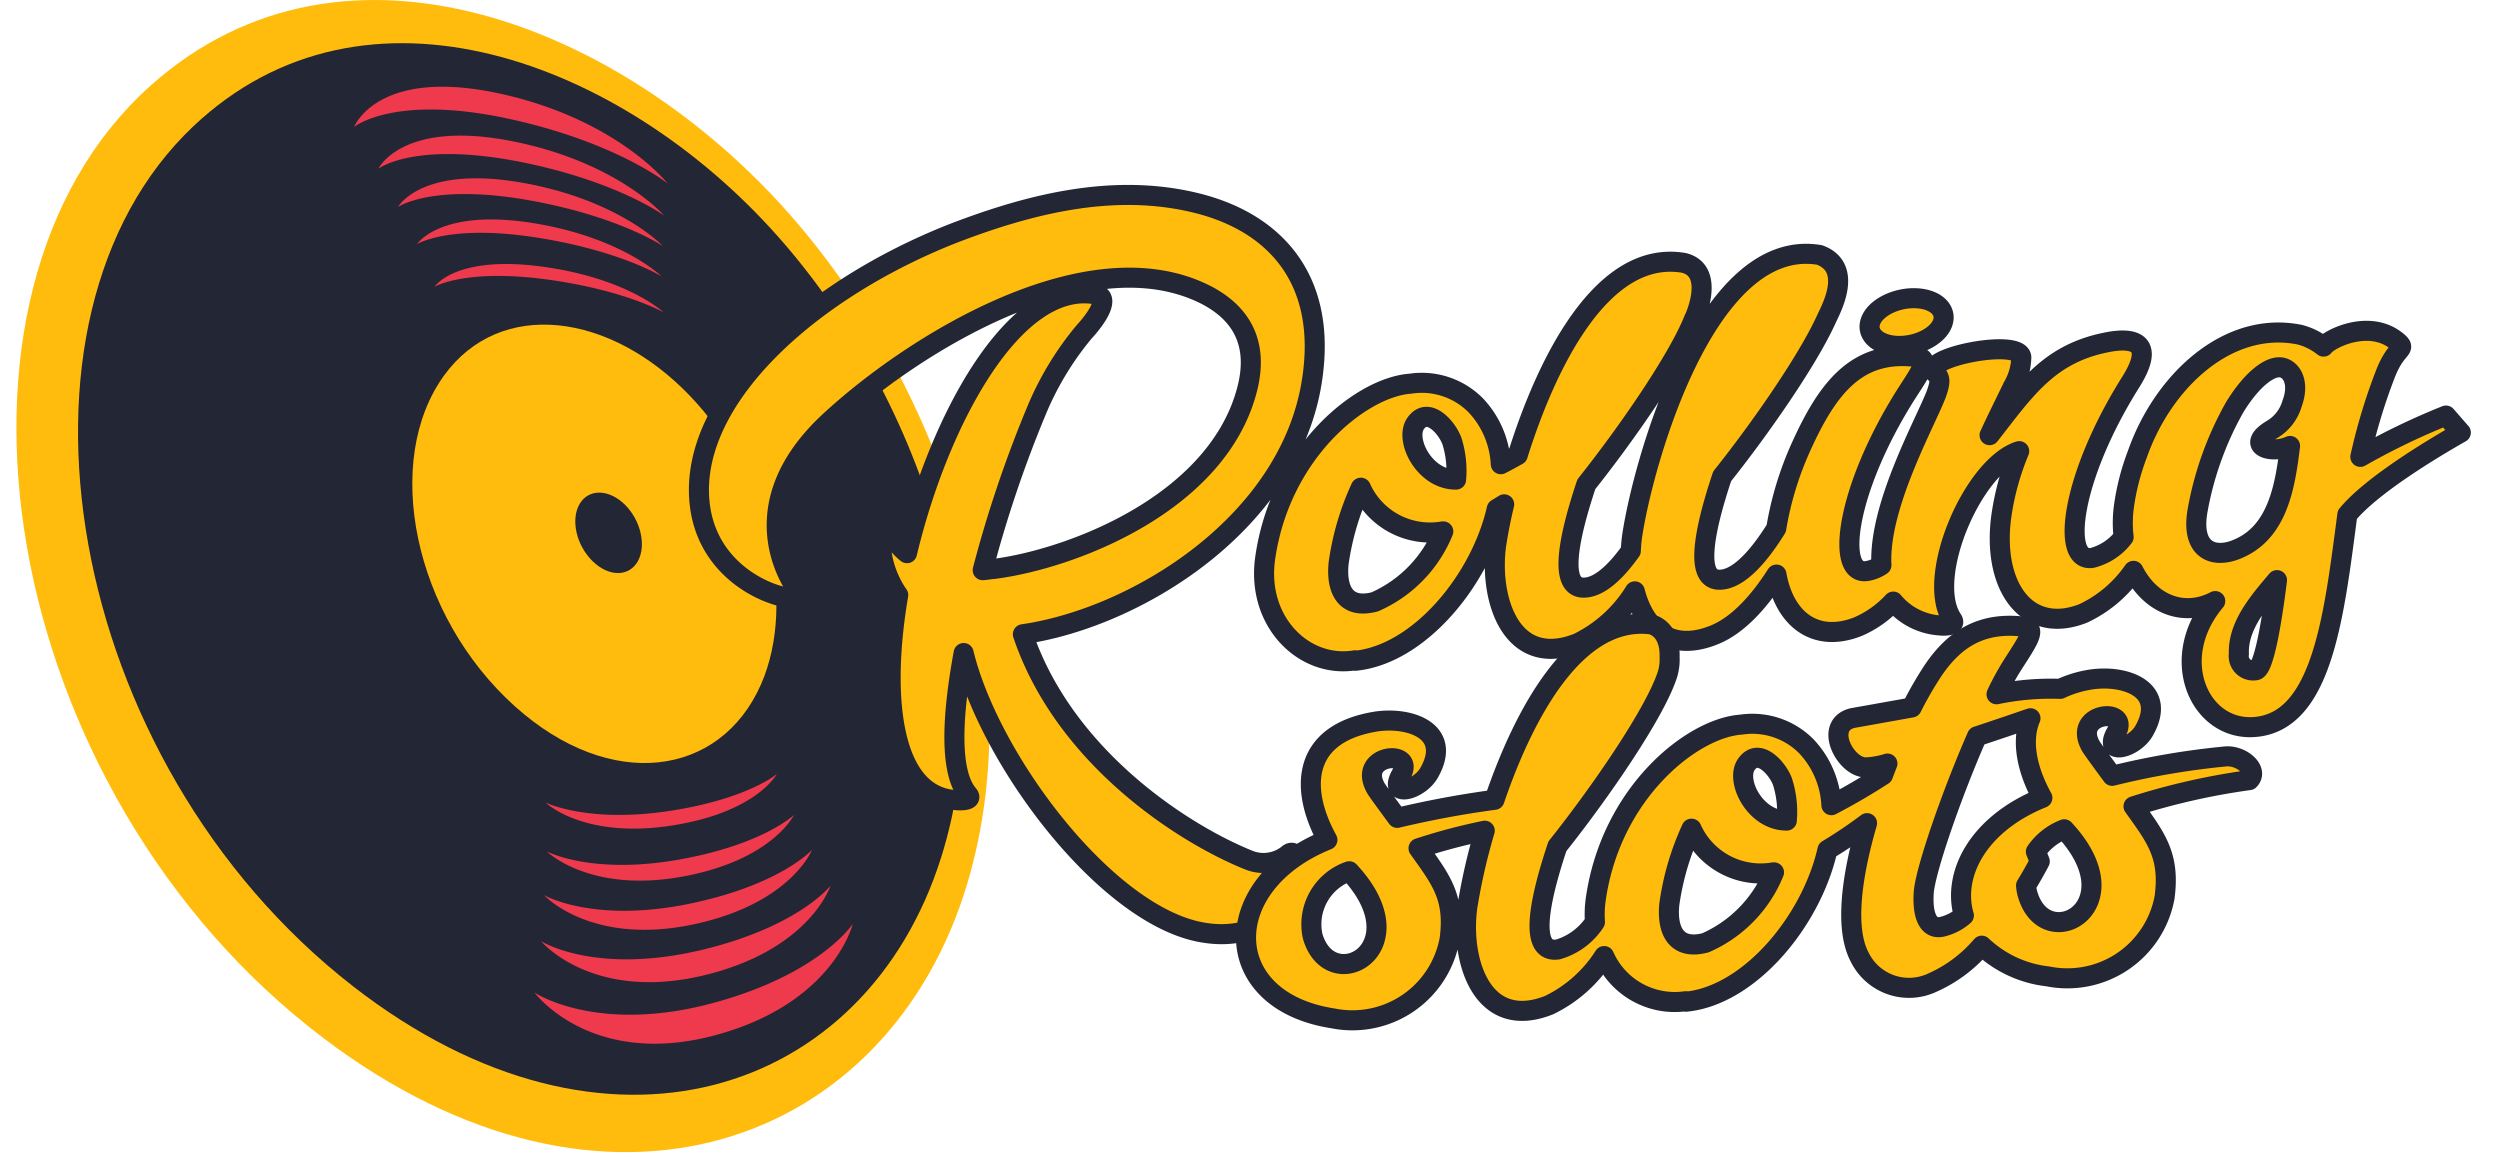 <?xml version="1.0" encoding="UTF-8"?> <svg xmlns="http://www.w3.org/2000/svg" width="101" height="47" viewBox="0 0 123 58"><g><g><g><path fill="#ffbc0d" d="M47.41 44.034c3.243-10.854-.944-24.343-8.853-33.34C30.323 1.332 16.387-4.383 6.7 4.258-4.98 14.675-.94 39.467 15.312 51.76c14.059 10.637 28.19 5.353 32.099-7.727z"></path></g><g><path fill="#232634" d="M46.1 42.755c3.15-9.995-.726-22.622-8.153-30.986C30.186 3.03 17.375-1.818 8.803 6.312c-10.1 9.581-6.49 31.608 7.976 42.857C29.422 59 42.37 54.585 46.099 42.755z"></path></g><g><path fill="#ffbc0d" d="M37.118 34.126c1.844-4.192.27-10.41-3.536-14.386-3.996-4.176-9.46-4.87-12.254-1.03-3.1 4.26-1.538 11.958 3.524 16.505 4.773 4.289 10.241 3.514 12.266-1.09z"></path></g><g><path fill="#ee3a4c" d="M20.849 14.294s1.558-.927 5.713-.345c3.811.535 5.704 1.624 5.704 1.624s-1.734-1.647-5.852-2.252c-4.522-.665-5.566.973-5.566.973zm-.876-2.122a.245.245 0 0 0-.002 0zm0 0c.07-.043 1.727-1.017 6.104-.307 4.079.662 6.087 1.912 6.087 1.912s-1.92-1.895-6.255-2.631c-4.705-.798-5.907.981-5.936 1.026zm-.947-1.854l-.002.001zm0 0c.072-.049 1.82-1.186 6.619-.318 4.43.805 6.582 2.267 6.582 2.267s-2.066-2.219-6.782-3.116c-5.163-.98-6.389 1.114-6.419 1.166zm-.98-1.905V8.41a.168.168 0 0 0-.002.002zm0-.002c.074-.055 1.912-1.377 7.147-.326 4.795.965 7.097 2.662 7.097 2.662s-2.217-2.578-7.332-3.659c-5.64-1.192-6.882 1.262-6.912 1.323zm-1.213-2.08s2.022-1.678 7.858-.377c5.287 1.177 7.784 3.203 7.784 3.203s-2.42-3.095-8.071-4.423c-6.387-1.5-7.57 1.598-7.57 1.598zm9.538 33.674l.004.002-.004-.003zm6.456 1.128c4.109-.682 5.08-2.541 5.08-2.541s-1.439 1.225-5.243 1.821c-4.072.643-6.19-.357-6.289-.406.095.09 2.023 1.862 6.452 1.126zm-6.388 1.313l.004.002a.306.306 0 0 1-.004-.003zm6.966 1.22c4.322-.851 5.36-3.038 5.36-3.038s-1.483 1.436-5.551 2.194c-4.39.822-6.665-.319-6.771-.374.103.1 2.286 2.139 6.962 1.218zm-7.103.96s2.38 2.608 7.644 1.418c4.698-1.063 5.719-3.676 5.719-3.676s-1.532 1.71-5.947 2.654c-4.93 1.057-7.416-.396-7.416-.396zm-.15 2.294s2.605 3.133 8.363 1.646c5.092-1.314 6.069-4.407 6.069-4.407s-1.57 2.024-6.346 3.182c-5.384 1.304-8.087-.422-8.087-.422zm-.328 2.56s2.908 3.94 9.36 2.035c5.614-1.656 6.512-5.454 6.512-5.454s-1.602 2.468-6.86 3.916c-5.887 1.623-9.012-.497-9.012-.497z"></path></g><g><path fill="#232634" d="M30.99 27.963c.422-.78.13-2.023-.653-2.801s-1.8-.811-2.255-.044c-.463.782-.17 2.075.654 2.87.824.795 1.826.766 2.255-.025z"></path></g><g><path fill="#ffbc0d" d="M50.177 31.62c5.67-.816 13.405-5.575 14.43-12.768.71-4.857-1.785-7.742-5.776-8.73-4.096-1.01-8.246.025-12.09 1.499-7.262 2.846-13.218 8.315-12.681 13.455.47 4.506 5.726 5.268 4.964 4.472 0 0-3.357-4.058 1.558-8.575 4.187-3.863 12.88-9.238 18.726-6.27 1.5.778 2.655 2.137 2.084 4.565-1.37 5.736-8.659 8.584-12.685 9.1-.178.012-.355.048-.533.058a60.514 60.514 0 0 1 2.67-7.926 15.263 15.263 0 0 1 2.37-3.935c.934-1.023 1.218-1.803.576-1.893-3.998-.682-7.78 6.162-9.39 12.906a2.692 2.692 0 0 1-.658-.75s-.265-.595-.566-.07c-.163.265-.08 1.661.786 2.91-.909 5.326-.269 10.078 2.906 10.223.103.019.87.05.57-.289-.934-1.117-.794-3.902-.214-7.044 1.286 5.325 7.11 13.084 11.883 13.925 2.476.44 4.423-.744 4.727-3.36.054-.385-.15-.806-.464-.507-.533.41-1.24.52-1.872.288-3.245-1.287-9.243-5.113-11.321-11.283zm43.582-14.377c.974.045 1.988-.447 2.256-1.1.267-.651-.303-1.23-1.302-1.273-.974-.045-1.99.448-2.258 1.1-.267.653.303 1.231 1.301 1.274zm19.106 1.07c.54.045.988.732.59 1.8-.152.534-.498.99-.971 1.28-1.409.822-.103 1.28.867.84-.256 2.13-.655 4.446-2.805 5.21-1.076.368-2.097-.056-1.823-1.88a16.27 16.27 0 0 1 1.882-5.282c.885-1.428 1.744-2.013 2.258-1.967zm-1.22 15.101a.717.717 0 0 1-.844-.815c-.059-1.422 1.042-2.658 1.9-3.677-.293 2.36-.68 4.446-1.06 4.494zM71.558 21.96c.202.63.276 1.292.216 1.95-1.582.016-2.596-2.013-2.006-2.812.614-.851 1.545.215 1.788.863zm-4.532 2.355a3.777 3.777 0 0 0 4.084 2.179h.026a6.508 6.508 0 0 1-3.417 3.512c-1.508.395-1.93-.676-1.8-1.932.183-1.3.555-2.566 1.104-3.758zm49.183 1.343c1.167-1.419 4.077-3.194 5.657-4.093l-.74-.847a34.385 34.385 0 0 0-4.269 2.059c.304-1.377.71-2.729 1.215-4.045.528-1.432 1.073-1.286.693-1.646-1.376-1.244-3.458-.205-3.741.194a3.21 3.21 0 0 0-1.184-.593c-3.593-.732-6.832 2.334-8.098 5.952-.333.867-.562 1.77-.683 2.69-.058.48-.06.965-.004 1.446-.391.513-.944.88-1.57 1.04-1.568.245-1.08-3.99 1.93-8.775 1.26-2.01.121-2.249-1.24-1.965-2.877.576-4.046 2.377-5.803 4.62.385-.836.796-1.653 1.16-2.412.265-.448.41-.956.422-1.477-.108-.961-5.155.048-4.267.81.27.24.21.523.013 1.07-.566 1.451-2.877 5.583-2.72 8.492a1.798 1.798 0 0 1-.724.292c-1.569.244-1.08-3.99 1.929-8.775.748-1.165 1.244-1.831.576-1.893-2.984-.384-4.454 1.51-5.808 4.518a16.346 16.346 0 0 0-1.216 4.02v.003c-.694 1.12-1.697 2.42-2.673 2.548-1.468.214-.935-2.416-.025-5.144 1.843-2.312 4.232-5.722 5.19-7.823.225-.494 1.386-2.57-.331-3.212-5.676-.966-8.827 10.452-9.352 14.05a7.394 7.394 0 0 0-.059.7c-.638.895-1.424 1.723-2.193 1.824-1.468.214-.935-2.416-.025-5.144 1.968-2.47 4.558-6.19 5.365-8.232-.077.195 1.186-2.385-.506-2.804-4.07-.693-6.843 4.987-8.279 9.581-.283.16-.568.315-.845.456a4.6 4.6 0 0 0-1.247-2.933 3.786 3.786 0 0 0-3.256-1.082c-2.441.169-6.486 3.386-7.245 8.704-.448 3.185 1.962 5.515 4.49 5.086v.025c3.173-.313 6.247-4.009 7.056-7.572.124-.073.248-.15.37-.227a24.562 24.562 0 0 0-.398 2.012c-.374 2.722.753 6.222 4.07 4.907a6.877 6.877 0 0 0 2.842-2.58c.46 1.77 1.697 3.068 3.929 2.182 1.261-.496 2.333-1.766 3.133-3.019.386 2.194 1.913 3.44 4.059 2.597a5.186 5.186 0 0 0 1.763-1.25 3.3 3.3 0 0 0 2.327 1.189c.104.018.846.052.621-.292-1.395-2.058 1.025-7.677 3.331-8.398a13.338 13.338 0 0 0-.883 3.184c-.506 3.52 1.251 6.016 4.071 4.907a6.298 6.298 0 0 0 2.51-2.123c.816 1.608 2.452 2.354 4.076 1.507-2.408 2.867-.79 6.466 1.93 6.28 3.41-.224 3.987-5.532 4.656-10.59z"></path><path fill="none" stroke="#232634" stroke-linejoin="round" stroke-miterlimit="20" d="M50.177 31.62c5.67-.816 13.405-5.575 14.43-12.768.71-4.857-1.785-7.742-5.776-8.73-4.096-1.01-8.246.025-12.09 1.499-7.262 2.846-13.218 8.315-12.681 13.455.47 4.506 5.726 5.268 4.964 4.472 0 0-3.357-4.058 1.558-8.575 4.187-3.863 12.88-9.238 18.726-6.27 1.5.778 2.655 2.137 2.084 4.565-1.37 5.736-8.659 8.584-12.685 9.1-.178.012-.355.048-.533.058a60.514 60.514 0 0 1 2.67-7.926 15.263 15.263 0 0 1 2.37-3.935c.934-1.023 1.218-1.803.576-1.893-3.998-.682-7.78 6.162-9.39 12.906a2.692 2.692 0 0 1-.658-.75s-.265-.595-.566-.07c-.163.265-.08 1.661.786 2.91-.909 5.326-.269 10.078 2.906 10.223.103.019.87.05.57-.289-.934-1.117-.794-3.902-.214-7.044 1.286 5.325 7.11 13.084 11.883 13.925 2.476.44 4.423-.744 4.727-3.36.054-.385-.15-.806-.464-.507-.533.41-1.24.52-1.872.288-3.245-1.287-9.243-5.113-11.321-11.283zm43.582-14.377c.974.045 1.988-.447 2.256-1.1.267-.651-.303-1.23-1.302-1.273-.974-.045-1.99.448-2.258 1.1-.267.653.303 1.231 1.301 1.274zm19.106 1.07c.54.045.988.732.59 1.8-.152.534-.498.99-.971 1.28-1.409.822-.103 1.28.867.84-.256 2.13-.655 4.446-2.805 5.21-1.076.368-2.097-.056-1.823-1.88a16.27 16.27 0 0 1 1.882-5.282c.885-1.428 1.744-2.013 2.258-1.967zm-1.22 15.101a.717.717 0 0 1-.844-.815c-.059-1.422 1.042-2.658 1.9-3.677-.293 2.36-.68 4.446-1.06 4.494zM71.558 21.96c.202.63.276 1.292.216 1.95-1.582.016-2.596-2.013-2.006-2.812.614-.851 1.545.215 1.788.863zm-4.532 2.355a3.777 3.777 0 0 0 4.084 2.179h.026a6.508 6.508 0 0 1-3.417 3.512c-1.508.395-1.93-.676-1.8-1.932.183-1.3.555-2.566 1.104-3.758zm49.183 1.343c1.167-1.419 4.077-3.194 5.657-4.093l-.74-.847a34.385 34.385 0 0 0-4.269 2.059c.304-1.377.71-2.729 1.215-4.045.528-1.432 1.073-1.286.693-1.646-1.376-1.244-3.458-.205-3.741.194a3.21 3.21 0 0 0-1.184-.593c-3.593-.732-6.832 2.334-8.098 5.952-.333.867-.562 1.77-.683 2.69-.058.48-.06.965-.004 1.446-.391.513-.944.88-1.57 1.04-1.568.245-1.08-3.99 1.93-8.775 1.26-2.01.121-2.249-1.24-1.965-2.877.576-4.046 2.377-5.803 4.62.385-.836.796-1.653 1.16-2.412.265-.448.41-.956.422-1.477-.108-.961-5.155.048-4.267.81.27.24.21.523.013 1.07-.566 1.451-2.877 5.583-2.72 8.492a1.798 1.798 0 0 1-.724.292c-1.569.244-1.08-3.99 1.929-8.775.748-1.165 1.244-1.831.576-1.893-2.984-.384-4.454 1.51-5.808 4.518a16.346 16.346 0 0 0-1.216 4.02v.003c-.694 1.12-1.697 2.42-2.673 2.548-1.468.214-.935-2.416-.025-5.144 1.843-2.312 4.232-5.722 5.19-7.823.225-.494 1.386-2.57-.331-3.212-5.676-.966-8.827 10.452-9.352 14.05a7.394 7.394 0 0 0-.059.7c-.638.895-1.424 1.723-2.193 1.824-1.468.214-.935-2.416-.025-5.144 1.968-2.47 4.558-6.19 5.365-8.232-.077.195 1.186-2.385-.506-2.804-4.07-.693-6.843 4.987-8.279 9.581-.283.16-.568.315-.845.456a4.6 4.6 0 0 0-1.247-2.933 3.786 3.786 0 0 0-3.256-1.082c-2.441.169-6.486 3.386-7.245 8.704-.448 3.185 1.962 5.515 4.49 5.086v.025c3.173-.313 6.247-4.009 7.056-7.572.124-.073.248-.15.37-.227a24.562 24.562 0 0 0-.398 2.012c-.374 2.722.753 6.222 4.07 4.907a6.877 6.877 0 0 0 2.842-2.58c.46 1.77 1.697 3.068 3.929 2.182 1.261-.496 2.333-1.766 3.133-3.019.386 2.194 1.913 3.44 4.059 2.597a5.186 5.186 0 0 0 1.763-1.25 3.3 3.3 0 0 0 2.327 1.189c.104.018.846.052.621-.292-1.395-2.058 1.025-7.677 3.331-8.398a13.338 13.338 0 0 0-.883 3.184c-.506 3.52 1.251 6.016 4.071 4.907a6.298 6.298 0 0 0 2.51-2.123c.816 1.608 2.452 2.354 4.076 1.507-2.408 2.867-.79 6.466 1.93 6.28 3.41-.224 3.987-5.532 4.656-10.59z"></path></g><g><path fill="#ffbc0d" d="M102.093 41.345c3.573 3.841-.926 6.321-1.824 3.24a2.057 2.057 0 0 1-.078-.437c.432-.71.683-1.203.683-1.203l-.194-.485a3.07 3.07 0 0 1 1.413-1.115zm-4.347-4.636c1.012-.332 1.964-.661 2.664-.9-.478 1.132-.172 2.582.594 3.969-3.196 1.29-4.513 3.814-3.913 5.863-.322.284-.71.48-1.129.572-.657.115-.954-.581-.87-1.757.11-1.128 1.328-4.713 2.654-7.748zm-9.703 2.25c.203.629.278 1.292.219 1.95-1.582.016-2.597-2.014-2.006-2.813.613-.851 1.545.215 1.787.863zm-4.532 2.355a3.777 3.777 0 0 0 4.087 2.178h.026a6.507 6.507 0 0 1-3.417 3.512c-1.508.395-1.93-.676-1.8-1.932.183-1.3.555-2.566 1.104-3.758zm-17.063 2.123c3.573 3.84-.926 6.32-1.824 3.24a2.796 2.796 0 0 1 1.824-3.24zm44.87-4.544c.481-.486-.354-1.227-1.146-1.184a38.753 38.753 0 0 0-5.687.97c-.25-.341-.971-1.318-1.057-1.466-.996-1.724 2.051-2.005 1.238-.658-.62 1.132.89.763 1.4-.107 1.203-2.084-.934-2.824-2.63-2.572a5.583 5.583 0 0 0-1.542.467 13.295 13.295 0 0 0-3.175.27c.236-.51.506-1.001.806-1.475.724-1.138 1.219-1.803.577-1.893-2.11-.259-3.464.585-4.543 2.177a18.155 18.155 0 0 0-1.068 1.85c-1.667.3-2.956.529-2.956.529-1.459.366-.337 2.491.683 2.457.36-.018.717-.081 1.061-.19-.075.189-.148.38-.22.574a32.132 32.132 0 0 1-2.573 1.5 4.6 4.6 0 0 0-1.247-2.933 3.788 3.788 0 0 0-3.257-1.082c-2.44.168-6.485 3.387-7.244 8.704a5.358 5.358 0 0 0-.04 1.136 3.33 3.33 0 0 1-1.847 1.369c-1.469.213-.936-2.417-.026-5.145 2.095-2.628 4.896-6.671 5.499-8.605.076-.265.108-.541.095-.817.047-1.487-.948-1.643-.928-1.641-3.717-.454-6.325 4.412-7.802 8.746-1.63.219-3.249.52-4.849.901-.25-.342-.972-1.319-1.057-1.466-.996-1.725 2.051-2.006 1.237-.66-.62 1.133.89.764 1.4-.106 1.204-2.084-.933-2.824-2.629-2.572-3.716.6-3.833 3.358-2.432 5.9-5.46 2.205-5.445 8.013.274 8.9a4.927 4.927 0 0 0 5.817-3.933c.283-2.106-.433-2.981-1.547-4.546a29.578 29.578 0 0 1 3.3-.876 30.03 30.03 0 0 0-.866 3.789c-.374 2.722.753 6.222 4.07 4.907a6.71 6.71 0 0 0 2.75-2.447c.7 1.58 2.366 2.5 4.076 2.25v.026c3.172-.314 6.247-4.01 7.056-7.572.681-.408 1.34-.852 1.974-1.33-.766 2.632-1.124 5.233-.375 6.662a2.738 2.738 0 0 0 3.627 1.29 6.903 6.903 0 0 0 2.467-1.843 5.71 5.71 0 0 0 3.296 1.53 4.927 4.927 0 0 0 5.817-3.932c.283-2.106-.433-2.981-1.547-4.546a34.33 34.33 0 0 1 5.77-1.307zm-29.827-7.765z"></path><path fill="none" stroke="#232634" stroke-linejoin="round" stroke-miterlimit="20" d="M102.093 41.345c3.573 3.841-.926 6.321-1.824 3.24a2.057 2.057 0 0 1-.078-.437c.432-.71.683-1.203.683-1.203l-.194-.485a3.07 3.07 0 0 1 1.413-1.115zm-4.347-4.636c1.012-.332 1.964-.661 2.664-.9-.478 1.132-.172 2.582.594 3.969-3.196 1.29-4.513 3.814-3.913 5.863-.322.284-.71.48-1.129.572-.657.115-.954-.581-.87-1.757.11-1.128 1.328-4.713 2.654-7.748zm-9.703 2.25c.203.629.278 1.292.219 1.95-1.582.016-2.597-2.014-2.006-2.813.613-.851 1.545.215 1.787.863zm-4.532 2.355a3.777 3.777 0 0 0 4.087 2.178h.026a6.507 6.507 0 0 1-3.417 3.512c-1.508.395-1.93-.676-1.8-1.932.183-1.3.555-2.566 1.104-3.758zm-17.063 2.123c3.573 3.84-.926 6.32-1.824 3.24a2.796 2.796 0 0 1 1.824-3.24zm44.87-4.544c.481-.486-.354-1.227-1.146-1.184a38.753 38.753 0 0 0-5.687.97c-.25-.341-.971-1.318-1.057-1.466-.996-1.724 2.051-2.005 1.238-.658-.62 1.132.89.763 1.4-.107 1.203-2.084-.934-2.824-2.63-2.572a5.583 5.583 0 0 0-1.542.467 13.295 13.295 0 0 0-3.175.27c.236-.51.506-1.001.806-1.475.724-1.138 1.219-1.803.577-1.893-2.11-.259-3.464.585-4.543 2.177a18.155 18.155 0 0 0-1.068 1.85c-1.667.3-2.956.529-2.956.529-1.459.366-.337 2.491.683 2.457.36-.018.717-.081 1.061-.19-.075.189-.148.38-.22.574a32.132 32.132 0 0 1-2.573 1.5 4.6 4.6 0 0 0-1.247-2.933 3.788 3.788 0 0 0-3.257-1.082c-2.44.168-6.485 3.387-7.244 8.704a5.358 5.358 0 0 0-.04 1.136 3.33 3.33 0 0 1-1.847 1.369c-1.469.213-.936-2.417-.026-5.145 2.095-2.628 4.896-6.671 5.499-8.605.076-.265.108-.541.095-.817.047-1.487-.948-1.643-.928-1.641-3.717-.454-6.325 4.412-7.802 8.746-1.63.219-3.249.52-4.849.901-.25-.342-.972-1.319-1.057-1.466-.996-1.725 2.051-2.006 1.237-.66-.62 1.133.89.764 1.4-.106 1.204-2.084-.933-2.824-2.629-2.572-3.716.6-3.833 3.358-2.432 5.9-5.46 2.205-5.445 8.013.274 8.9a4.927 4.927 0 0 0 5.817-3.933c.283-2.106-.433-2.981-1.547-4.546a29.578 29.578 0 0 1 3.3-.876 30.03 30.03 0 0 0-.866 3.789c-.374 2.722.753 6.222 4.07 4.907a6.71 6.71 0 0 0 2.75-2.447c.7 1.58 2.366 2.5 4.076 2.25v.026c3.172-.314 6.247-4.01 7.056-7.572.681-.408 1.34-.852 1.974-1.33-.766 2.632-1.124 5.233-.375 6.662a2.738 2.738 0 0 0 3.627 1.29 6.903 6.903 0 0 0 2.467-1.843 5.71 5.71 0 0 0 3.296 1.53 4.927 4.927 0 0 0 5.817-3.932c.283-2.106-.433-2.981-1.547-4.546a34.33 34.33 0 0 1 5.77-1.307zm-29.827-7.765s0 0 0 0 0 0 0 0z"></path></g></g></g></svg> 